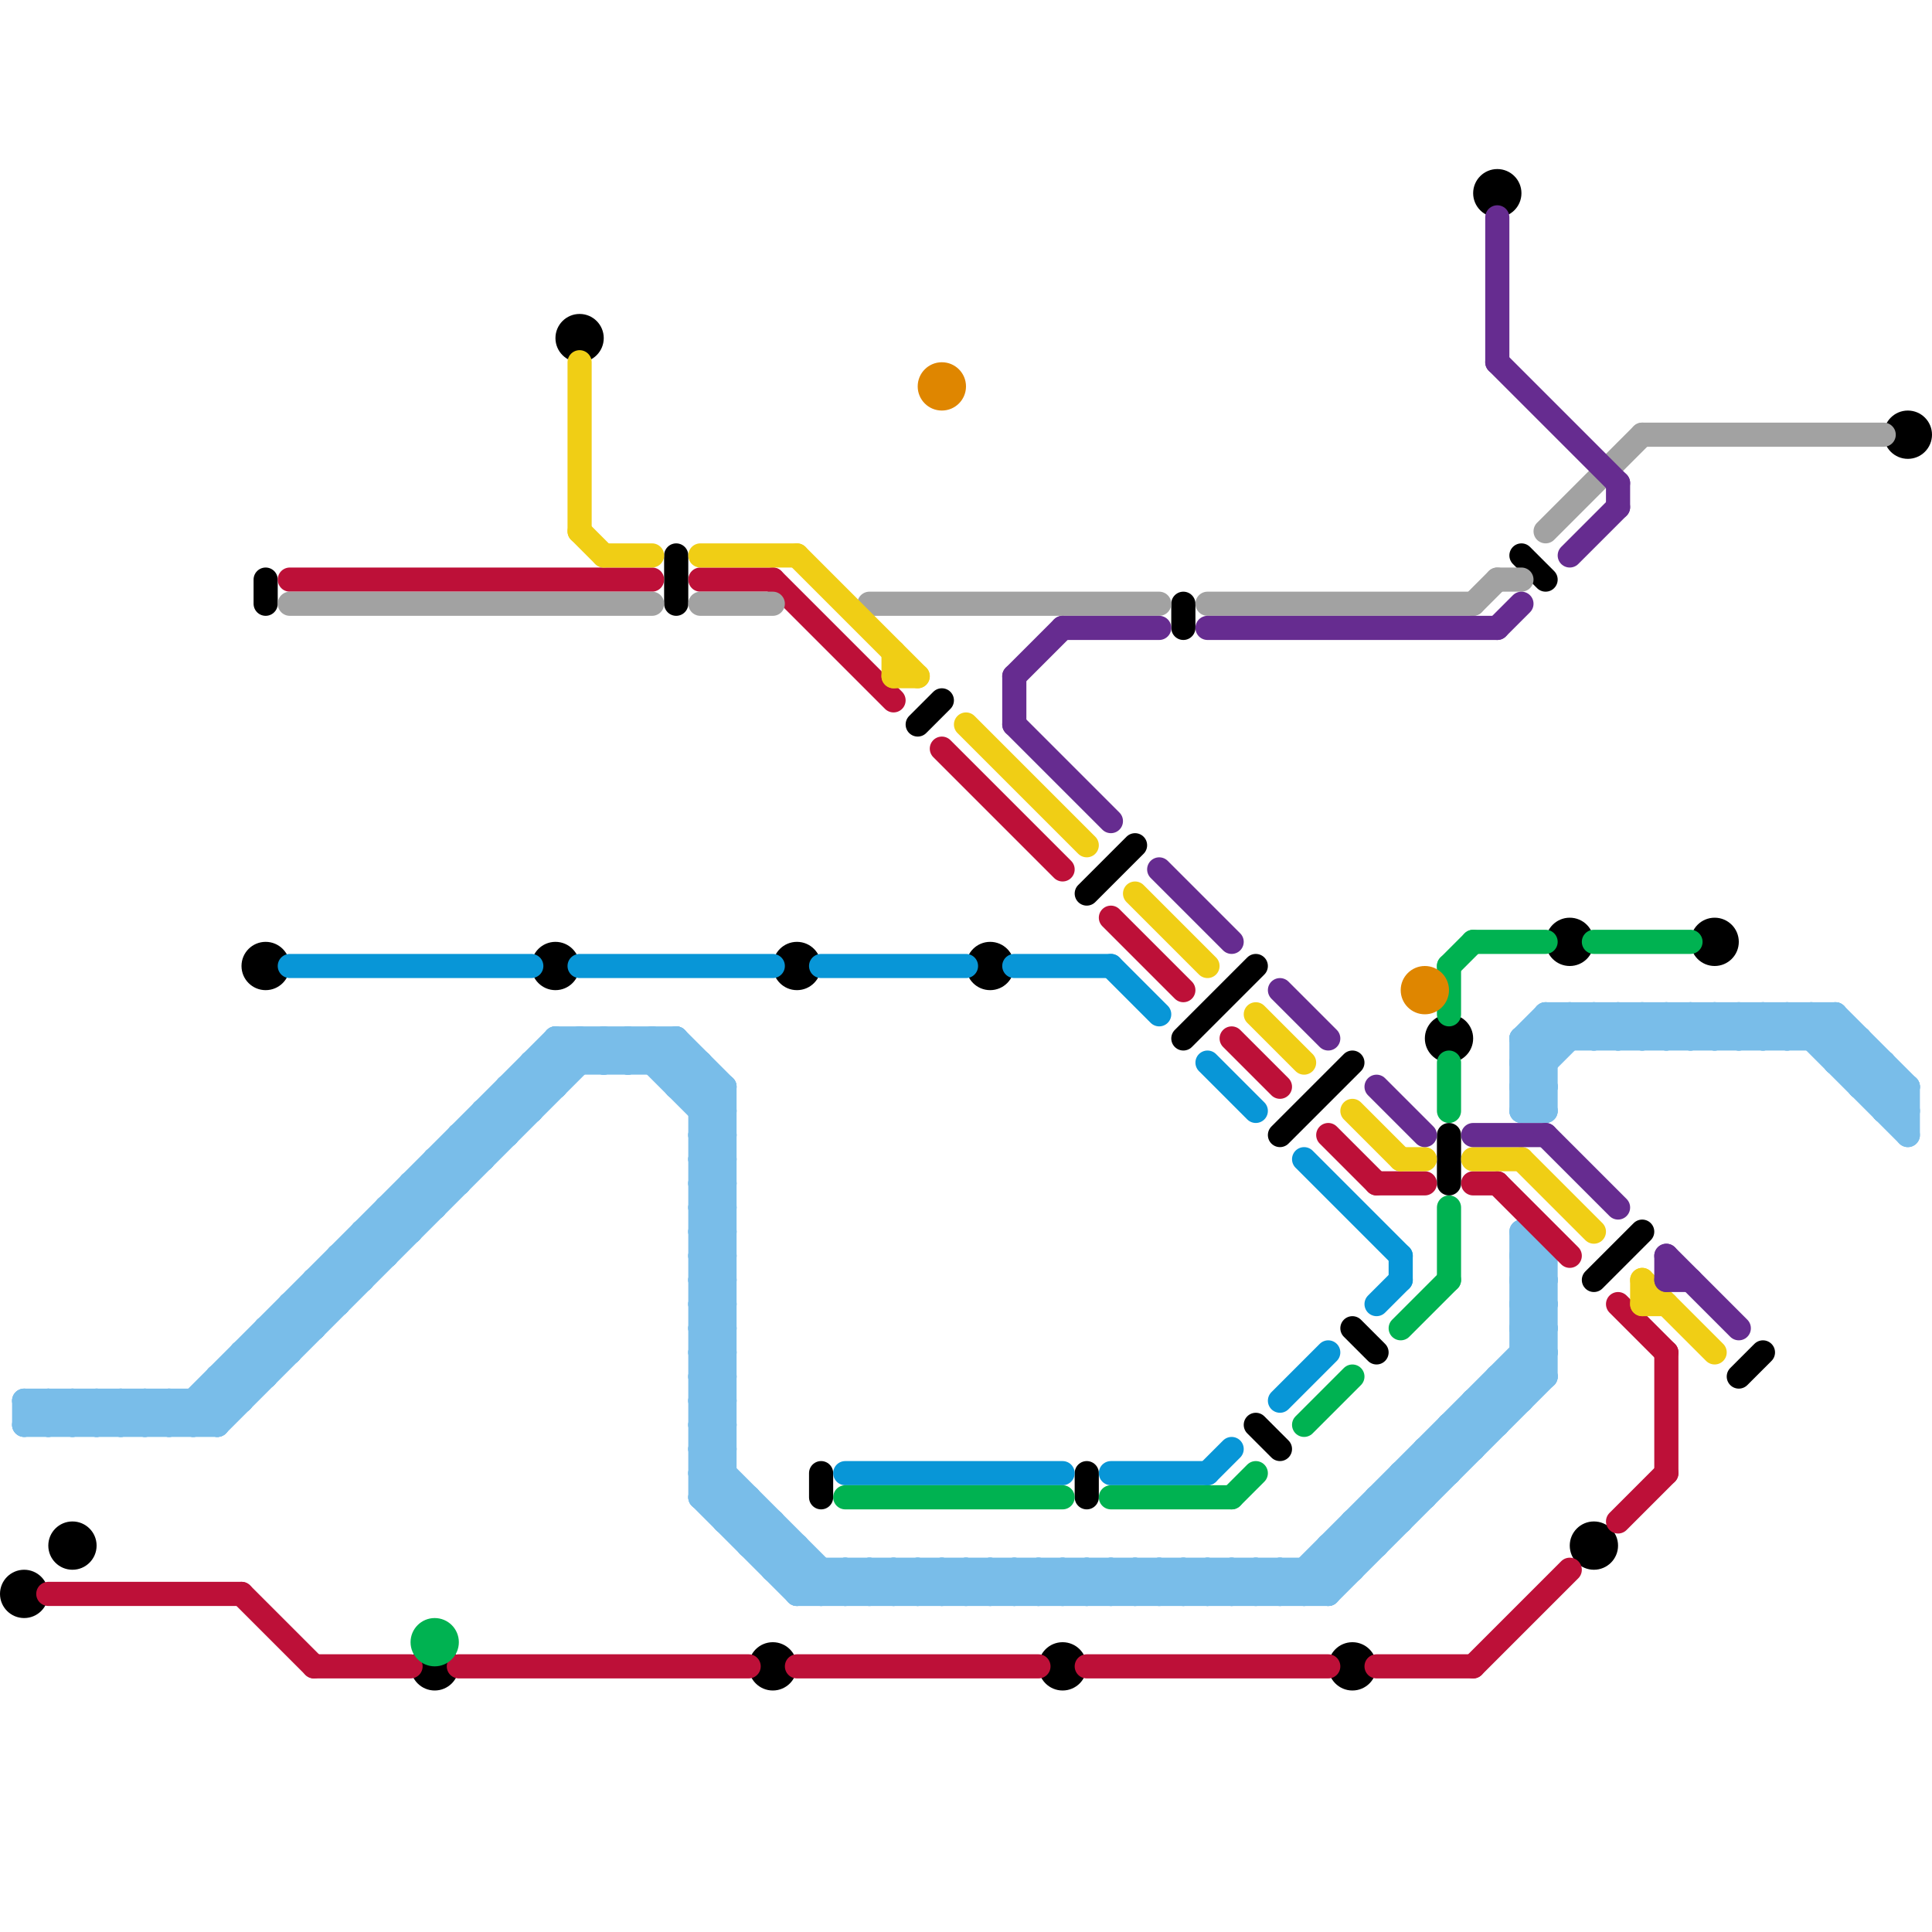 
<svg version="1.1" xmlns="http://www.w3.org/2000/svg" viewBox="0 0 80 80">
<style>line { stroke-width: 1; fill: none; stroke-linecap: round; stroke-linejoin: round; } .c0 { stroke: #79bde9 } .c1 { stroke: #000000 } .c2 { stroke: #bd1038 } .c3 { stroke: #a2a2a2 } .c4 { stroke: #0896d7 } .c5 { stroke: #00b251 } .c6 { stroke: #f0ce15 } .c7 { stroke: #df8600 } .c8 { stroke: #662c90 }</style><line class="c0" x1="63" y1="45" x2="66" y2="42"/><line class="c0" x1="29" y1="57" x2="30" y2="57"/><line class="c0" x1="74" y1="43" x2="75" y2="42"/><line class="c0" x1="29" y1="59" x2="30" y2="59"/><line class="c0" x1="76" y1="44" x2="78" y2="44"/><line class="c0" x1="39" y1="65" x2="40" y2="66"/><line class="c0" x1="5" y1="58" x2="6" y2="59"/><line class="c0" x1="29" y1="62" x2="30" y2="61"/><line class="c0" x1="23" y1="43" x2="28" y2="43"/><line class="c0" x1="17" y1="49" x2="19" y2="49"/><line class="c0" x1="31" y1="64" x2="32" y2="63"/><line class="c0" x1="63" y1="54" x2="64" y2="53"/><line class="c0" x1="58" y1="61" x2="58" y2="63"/><line class="c0" x1="19" y1="47" x2="21" y2="47"/><line class="c0" x1="52" y1="65" x2="52" y2="66"/><line class="c0" x1="70" y1="42" x2="70" y2="43"/><line class="c0" x1="12" y1="54" x2="12" y2="56"/><line class="c0" x1="31" y1="64" x2="33" y2="64"/><line class="c0" x1="29" y1="51" x2="30" y2="50"/><line class="c0" x1="64" y1="42" x2="65" y2="43"/><line class="c0" x1="55" y1="64" x2="56" y2="65"/><line class="c0" x1="1" y1="58" x2="1" y2="59"/><line class="c0" x1="74" y1="42" x2="79" y2="47"/><line class="c0" x1="1" y1="59" x2="9" y2="59"/><line class="c0" x1="65" y1="42" x2="66" y2="43"/><line class="c0" x1="22" y1="44" x2="29" y2="44"/><line class="c0" x1="29" y1="48" x2="30" y2="49"/><line class="c0" x1="52" y1="65" x2="53" y2="66"/><line class="c0" x1="64" y1="42" x2="64" y2="46"/><line class="c0" x1="23" y1="43" x2="23" y2="45"/><line class="c0" x1="42" y1="65" x2="42" y2="66"/><line class="c0" x1="2" y1="58" x2="3" y2="59"/><line class="c0" x1="29" y1="57" x2="30" y2="56"/><line class="c0" x1="29" y1="59" x2="30" y2="58"/><line class="c0" x1="62" y1="57" x2="64" y2="57"/><line class="c0" x1="6" y1="58" x2="7" y2="59"/><line class="c0" x1="61" y1="58" x2="63" y2="58"/><line class="c0" x1="29" y1="56" x2="30" y2="57"/><line class="c0" x1="20" y1="46" x2="20" y2="48"/><line class="c0" x1="29" y1="61" x2="34" y2="66"/><line class="c0" x1="71" y1="42" x2="71" y2="43"/><line class="c0" x1="49" y1="65" x2="50" y2="66"/><line class="c0" x1="73" y1="42" x2="73" y2="43"/><line class="c0" x1="29" y1="46" x2="30" y2="46"/><line class="c0" x1="47" y1="65" x2="47" y2="66"/><line class="c0" x1="29" y1="48" x2="30" y2="48"/><line class="c0" x1="46" y1="65" x2="46" y2="66"/><line class="c0" x1="72" y1="43" x2="73" y2="42"/><line class="c0" x1="53" y1="65" x2="54" y2="66"/><line class="c0" x1="44" y1="65" x2="45" y2="66"/><line class="c0" x1="74" y1="42" x2="74" y2="43"/><line class="c0" x1="63" y1="44" x2="65" y2="42"/><line class="c0" x1="48" y1="65" x2="48" y2="66"/><line class="c0" x1="13" y1="53" x2="14" y2="54"/><line class="c0" x1="63" y1="43" x2="64" y2="42"/><line class="c0" x1="24" y1="43" x2="24" y2="44"/><line class="c0" x1="45" y1="65" x2="45" y2="66"/><line class="c0" x1="26" y1="43" x2="26" y2="44"/><line class="c0" x1="37" y1="65" x2="38" y2="66"/><line class="c0" x1="29" y1="50" x2="30" y2="49"/><line class="c0" x1="51" y1="65" x2="51" y2="66"/><line class="c0" x1="30" y1="45" x2="30" y2="63"/><line class="c0" x1="63" y1="56" x2="64" y2="57"/><line class="c0" x1="4" y1="59" x2="5" y2="58"/><line class="c0" x1="4" y1="58" x2="4" y2="59"/><line class="c0" x1="50" y1="65" x2="51" y2="66"/><line class="c0" x1="29" y1="47" x2="30" y2="48"/><line class="c0" x1="40" y1="65" x2="40" y2="66"/><line class="c0" x1="33" y1="66" x2="34" y2="65"/><line class="c0" x1="36" y1="65" x2="37" y2="66"/><line class="c0" x1="60" y1="59" x2="62" y2="59"/><line class="c0" x1="11" y1="55" x2="11" y2="57"/><line class="c0" x1="19" y1="47" x2="20" y2="48"/><line class="c0" x1="41" y1="66" x2="42" y2="65"/><line class="c0" x1="35" y1="66" x2="36" y2="65"/><line class="c0" x1="63" y1="44" x2="64" y2="45"/><line class="c0" x1="35" y1="65" x2="35" y2="66"/><line class="c0" x1="78" y1="46" x2="79" y2="45"/><line class="c0" x1="29" y1="53" x2="30" y2="54"/><line class="c0" x1="29" y1="55" x2="30" y2="56"/><line class="c0" x1="38" y1="65" x2="38" y2="66"/><line class="c0" x1="66" y1="43" x2="67" y2="42"/><line class="c0" x1="14" y1="52" x2="15" y2="53"/><line class="c0" x1="58" y1="61" x2="60" y2="61"/><line class="c0" x1="68" y1="43" x2="69" y2="42"/><line class="c0" x1="17" y1="49" x2="18" y2="50"/><line class="c0" x1="12" y1="54" x2="14" y2="54"/><line class="c0" x1="63" y1="56" x2="64" y2="56"/><line class="c0" x1="32" y1="65" x2="56" y2="65"/><line class="c0" x1="72" y1="42" x2="72" y2="43"/><line class="c0" x1="27" y1="43" x2="27" y2="44"/><line class="c0" x1="29" y1="49" x2="30" y2="48"/><line class="c0" x1="29" y1="47" x2="30" y2="47"/><line class="c0" x1="27" y1="43" x2="30" y2="46"/><line class="c0" x1="7" y1="58" x2="7" y2="59"/><line class="c0" x1="53" y1="66" x2="64" y2="55"/><line class="c0" x1="57" y1="62" x2="58" y2="63"/><line class="c0" x1="16" y1="50" x2="16" y2="52"/><line class="c0" x1="63" y1="44" x2="64" y2="44"/><line class="c0" x1="63" y1="46" x2="64" y2="46"/><line class="c0" x1="29" y1="44" x2="29" y2="62"/><line class="c0" x1="28" y1="43" x2="28" y2="45"/><line class="c0" x1="34" y1="66" x2="35" y2="65"/><line class="c0" x1="63" y1="51" x2="63" y2="58"/><line class="c0" x1="62" y1="57" x2="63" y2="58"/><line class="c0" x1="29" y1="53" x2="30" y2="53"/><line class="c0" x1="29" y1="55" x2="30" y2="55"/><line class="c0" x1="22" y1="44" x2="22" y2="46"/><line class="c0" x1="63" y1="45" x2="64" y2="46"/><line class="c0" x1="2" y1="59" x2="3" y2="58"/><line class="c0" x1="67" y1="43" x2="68" y2="42"/><line class="c0" x1="61" y1="58" x2="62" y2="59"/><line class="c0" x1="56" y1="63" x2="58" y2="63"/><line class="c0" x1="20" y1="46" x2="22" y2="46"/><line class="c0" x1="54" y1="65" x2="54" y2="66"/><line class="c0" x1="29" y1="58" x2="30" y2="57"/><line class="c0" x1="29" y1="60" x2="30" y2="59"/><line class="c0" x1="69" y1="43" x2="70" y2="42"/><line class="c0" x1="9" y1="57" x2="10" y2="58"/><line class="c0" x1="29" y1="54" x2="30" y2="55"/><line class="c0" x1="15" y1="51" x2="16" y2="52"/><line class="c0" x1="8" y1="58" x2="8" y2="59"/><line class="c0" x1="28" y1="43" x2="30" y2="45"/><line class="c0" x1="42" y1="66" x2="43" y2="65"/><line class="c0" x1="9" y1="59" x2="25" y2="43"/><line class="c0" x1="55" y1="66" x2="64" y2="57"/><line class="c0" x1="50" y1="66" x2="51" y2="65"/><line class="c0" x1="25" y1="44" x2="26" y2="43"/><line class="c0" x1="44" y1="66" x2="45" y2="65"/><line class="c0" x1="18" y1="48" x2="19" y2="49"/><line class="c0" x1="63" y1="45" x2="64" y2="45"/><line class="c0" x1="64" y1="42" x2="76" y2="42"/><line class="c0" x1="23" y1="43" x2="24" y2="44"/><line class="c0" x1="3" y1="59" x2="4" y2="58"/><line class="c0" x1="63" y1="53" x2="64" y2="54"/><line class="c0" x1="3" y1="58" x2="3" y2="59"/><line class="c0" x1="63" y1="55" x2="64" y2="56"/><line class="c0" x1="70" y1="42" x2="71" y2="43"/><line class="c0" x1="5" y1="59" x2="6" y2="58"/><line class="c0" x1="29" y1="54" x2="30" y2="54"/><line class="c0" x1="75" y1="43" x2="76" y2="42"/><line class="c0" x1="1" y1="58" x2="2" y2="59"/><line class="c0" x1="71" y1="42" x2="72" y2="43"/><line class="c0" x1="6" y1="59" x2="7" y2="58"/><line class="c0" x1="11" y1="55" x2="13" y2="55"/><line class="c0" x1="42" y1="65" x2="43" y2="66"/><line class="c0" x1="21" y1="45" x2="22" y2="46"/><line class="c0" x1="16" y1="50" x2="18" y2="50"/><line class="c0" x1="66" y1="42" x2="66" y2="43"/><line class="c0" x1="47" y1="65" x2="48" y2="66"/><line class="c0" x1="1" y1="58" x2="10" y2="58"/><line class="c0" x1="68" y1="42" x2="68" y2="43"/><line class="c0" x1="46" y1="65" x2="47" y2="66"/><line class="c0" x1="56" y1="63" x2="56" y2="65"/><line class="c0" x1="67" y1="42" x2="67" y2="43"/><line class="c0" x1="29" y1="56" x2="30" y2="56"/><line class="c0" x1="41" y1="65" x2="41" y2="66"/><line class="c0" x1="48" y1="65" x2="49" y2="66"/><line class="c0" x1="59" y1="60" x2="60" y2="61"/><line class="c0" x1="47" y1="66" x2="48" y2="65"/><line class="c0" x1="63" y1="53" x2="64" y2="53"/><line class="c0" x1="24" y1="43" x2="25" y2="44"/><line class="c0" x1="63" y1="55" x2="64" y2="55"/><line class="c0" x1="29" y1="46" x2="30" y2="45"/><line class="c0" x1="29" y1="48" x2="30" y2="47"/><line class="c0" x1="73" y1="42" x2="74" y2="43"/><line class="c0" x1="33" y1="66" x2="55" y2="66"/><line class="c0" x1="63" y1="52" x2="64" y2="53"/><line class="c0" x1="63" y1="54" x2="64" y2="55"/><line class="c0" x1="28" y1="45" x2="29" y2="44"/><line class="c0" x1="75" y1="42" x2="79" y2="46"/><line class="c0" x1="28" y1="45" x2="30" y2="45"/><line class="c0" x1="10" y1="56" x2="10" y2="58"/><line class="c0" x1="45" y1="65" x2="46" y2="66"/><line class="c0" x1="69" y1="42" x2="69" y2="43"/><line class="c0" x1="15" y1="51" x2="15" y2="53"/><line class="c0" x1="43" y1="65" x2="43" y2="66"/><line class="c0" x1="29" y1="56" x2="30" y2="55"/><line class="c0" x1="54" y1="66" x2="64" y2="56"/><line class="c0" x1="67" y1="42" x2="68" y2="43"/><line class="c0" x1="13" y1="53" x2="15" y2="53"/><line class="c0" x1="51" y1="65" x2="52" y2="66"/><line class="c0" x1="69" y1="42" x2="70" y2="43"/><line class="c0" x1="20" y1="46" x2="21" y2="47"/><line class="c0" x1="38" y1="65" x2="39" y2="66"/><line class="c0" x1="4" y1="58" x2="5" y2="59"/><line class="c0" x1="25" y1="43" x2="25" y2="44"/><line class="c0" x1="55" y1="64" x2="55" y2="66"/><line class="c0" x1="40" y1="65" x2="41" y2="66"/><line class="c0" x1="29" y1="60" x2="35" y2="66"/><line class="c0" x1="14" y1="52" x2="16" y2="52"/><line class="c0" x1="63" y1="52" x2="64" y2="52"/><line class="c0" x1="63" y1="54" x2="64" y2="54"/><line class="c0" x1="30" y1="63" x2="32" y2="63"/><line class="c0" x1="35" y1="65" x2="36" y2="66"/><line class="c0" x1="65" y1="42" x2="65" y2="43"/><line class="c0" x1="39" y1="65" x2="39" y2="66"/><line class="c0" x1="33" y1="64" x2="33" y2="66"/><line class="c0" x1="29" y1="61" x2="30" y2="61"/><line class="c0" x1="79" y1="45" x2="79" y2="47"/><line class="c0" x1="18" y1="48" x2="18" y2="50"/><line class="c0" x1="5" y1="58" x2="5" y2="59"/><line class="c0" x1="2" y1="58" x2="2" y2="59"/><line class="c0" x1="75" y1="42" x2="75" y2="43"/><line class="c0" x1="21" y1="45" x2="21" y2="47"/><line class="c0" x1="57" y1="62" x2="59" y2="62"/><line class="c0" x1="16" y1="50" x2="17" y2="51"/><line class="c0" x1="6" y1="58" x2="6" y2="59"/><line class="c0" x1="63" y1="43" x2="64" y2="44"/><line class="c0" x1="78" y1="44" x2="78" y2="46"/><line class="c0" x1="29" y1="47" x2="30" y2="46"/><line class="c0" x1="72" y1="42" x2="73" y2="43"/><line class="c0" x1="30" y1="63" x2="31" y2="62"/><line class="c0" x1="59" y1="60" x2="59" y2="62"/><line class="c0" x1="77" y1="45" x2="78" y2="44"/><line class="c0" x1="29" y1="50" x2="30" y2="51"/><line class="c0" x1="34" y1="65" x2="34" y2="66"/><line class="c0" x1="63" y1="46" x2="64" y2="45"/><line class="c0" x1="7" y1="58" x2="8" y2="59"/><line class="c0" x1="49" y1="66" x2="50" y2="65"/><line class="c0" x1="11" y1="55" x2="12" y2="56"/><line class="c0" x1="49" y1="65" x2="49" y2="66"/><line class="c0" x1="9" y1="57" x2="11" y2="57"/><line class="c0" x1="76" y1="44" x2="77" y2="43"/><line class="c0" x1="53" y1="65" x2="53" y2="66"/><line class="c0" x1="29" y1="61" x2="30" y2="60"/><line class="c0" x1="10" y1="56" x2="12" y2="56"/><line class="c0" x1="44" y1="65" x2="44" y2="66"/><line class="c0" x1="29" y1="53" x2="30" y2="52"/><line class="c0" x1="29" y1="55" x2="30" y2="54"/><line class="c0" x1="64" y1="52" x2="64" y2="57"/><line class="c0" x1="13" y1="53" x2="13" y2="55"/><line class="c0" x1="26" y1="43" x2="30" y2="47"/><line class="c0" x1="29" y1="62" x2="33" y2="66"/><line class="c0" x1="39" y1="66" x2="40" y2="65"/><line class="c0" x1="54" y1="65" x2="55" y2="66"/><line class="c0" x1="29" y1="52" x2="30" y2="53"/><line class="c0" x1="37" y1="66" x2="38" y2="65"/><line class="c0" x1="37" y1="65" x2="37" y2="66"/><line class="c0" x1="14" y1="52" x2="14" y2="54"/><line class="c0" x1="58" y1="61" x2="59" y2="62"/><line class="c0" x1="17" y1="49" x2="17" y2="51"/><line class="c0" x1="38" y1="66" x2="39" y2="65"/><line class="c0" x1="60" y1="59" x2="61" y2="60"/><line class="c0" x1="29" y1="50" x2="30" y2="50"/><line class="c0" x1="19" y1="47" x2="19" y2="49"/><line class="c0" x1="55" y1="64" x2="57" y2="64"/><line class="c0" x1="31" y1="62" x2="31" y2="64"/><line class="c0" x1="63" y1="43" x2="63" y2="46"/><line class="c0" x1="8" y1="58" x2="9" y2="59"/><line class="c0" x1="26" y1="44" x2="27" y2="43"/><line class="c0" x1="50" y1="65" x2="50" y2="66"/><line class="c0" x1="77" y1="43" x2="77" y2="45"/><line class="c0" x1="52" y1="66" x2="53" y2="65"/><line class="c0" x1="70" y1="43" x2="71" y2="42"/><line class="c0" x1="29" y1="49" x2="30" y2="50"/><line class="c0" x1="57" y1="62" x2="57" y2="64"/><line class="c0" x1="15" y1="51" x2="17" y2="51"/><line class="c0" x1="60" y1="59" x2="60" y2="61"/><line class="c0" x1="76" y1="42" x2="76" y2="44"/><line class="c0" x1="22" y1="44" x2="23" y2="45"/><line class="c0" x1="62" y1="57" x2="62" y2="59"/><line class="c0" x1="12" y1="54" x2="13" y2="55"/><line class="c0" x1="78" y1="46" x2="79" y2="46"/><line class="c0" x1="63" y1="43" x2="77" y2="43"/><line class="c0" x1="29" y1="54" x2="30" y2="53"/><line class="c0" x1="76" y1="42" x2="79" y2="45"/><line class="c0" x1="29" y1="52" x2="30" y2="52"/><line class="c0" x1="3" y1="58" x2="4" y2="59"/><line class="c0" x1="45" y1="66" x2="46" y2="65"/><line class="c0" x1="63" y1="51" x2="64" y2="52"/><line class="c0" x1="41" y1="65" x2="42" y2="66"/><line class="c0" x1="61" y1="58" x2="61" y2="60"/><line class="c0" x1="46" y1="66" x2="47" y2="65"/><line class="c0" x1="40" y1="66" x2="41" y2="65"/><line class="c0" x1="43" y1="65" x2="44" y2="66"/><line class="c0" x1="9" y1="57" x2="9" y2="59"/><line class="c0" x1="7" y1="59" x2="23" y2="43"/><line class="c0" x1="29" y1="51" x2="30" y2="52"/><line class="c0" x1="59" y1="60" x2="61" y2="60"/><line class="c0" x1="29" y1="58" x2="30" y2="59"/><line class="c0" x1="32" y1="65" x2="33" y2="64"/><line class="c0" x1="27" y1="44" x2="28" y2="43"/><line class="c0" x1="66" y1="42" x2="67" y2="43"/><line class="c0" x1="43" y1="66" x2="44" y2="65"/><line class="c0" x1="1" y1="59" x2="2" y2="58"/><line class="c0" x1="29" y1="49" x2="30" y2="49"/><line class="c0" x1="71" y1="43" x2="72" y2="42"/><line class="c0" x1="68" y1="42" x2="69" y2="43"/><line class="c0" x1="18" y1="48" x2="20" y2="48"/><line class="c0" x1="73" y1="43" x2="74" y2="42"/><line class="c0" x1="29" y1="57" x2="30" y2="58"/><line class="c0" x1="21" y1="45" x2="23" y2="45"/><line class="c0" x1="29" y1="59" x2="30" y2="60"/><line class="c0" x1="56" y1="63" x2="57" y2="64"/><line class="c0" x1="63" y1="53" x2="64" y2="52"/><line class="c0" x1="32" y1="63" x2="32" y2="65"/><line class="c0" x1="63" y1="55" x2="64" y2="54"/><line class="c0" x1="29" y1="52" x2="30" y2="51"/><line class="c0" x1="36" y1="66" x2="37" y2="65"/><line class="c0" x1="36" y1="65" x2="36" y2="66"/><line class="c0" x1="48" y1="66" x2="49" y2="65"/><line class="c0" x1="29" y1="62" x2="31" y2="62"/><line class="c0" x1="29" y1="51" x2="30" y2="51"/><line class="c0" x1="29" y1="58" x2="30" y2="58"/><line class="c0" x1="8" y1="59" x2="24" y2="43"/><line class="c0" x1="29" y1="60" x2="30" y2="60"/><line class="c0" x1="51" y1="66" x2="52" y2="65"/><line class="c0" x1="25" y1="43" x2="26" y2="44"/><line class="c0" x1="77" y1="45" x2="79" y2="45"/><line class="c0" x1="10" y1="56" x2="11" y2="57"/><line class="c1" x1="38" y1="30" x2="39" y2="29"/><line class="c1" x1="56" y1="55" x2="57" y2="56"/><line class="c1" x1="53" y1="47" x2="56" y2="44"/><line class="c1" x1="72" y1="57" x2="73" y2="56"/><line class="c1" x1="52" y1="59" x2="53" y2="60"/><line class="c1" x1="11" y1="24" x2="11" y2="25"/><line class="c1" x1="28" y1="23" x2="28" y2="25"/><line class="c1" x1="66" y1="53" x2="68" y2="51"/><line class="c1" x1="49" y1="25" x2="49" y2="26"/><line class="c1" x1="63" y1="23" x2="64" y2="24"/><line class="c1" x1="34" y1="61" x2="34" y2="62"/><line class="c1" x1="45" y1="61" x2="45" y2="62"/><line class="c1" x1="49" y1="43" x2="52" y2="40"/><line class="c1" x1="60" y1="47" x2="60" y2="49"/><line class="c1" x1="45" y1="37" x2="47" y2="35"/><circle cx="41" cy="40" r="1" fill="#000000" /><circle cx="62" cy="8" r="1" fill="#000000" /><circle cx="24" cy="14" r="1" fill="#000000" /><circle cx="71" cy="39" r="1" fill="#000000" /><circle cx="79" cy="18" r="1" fill="#000000" /><circle cx="1" cy="66" r="1" fill="#000000" /><circle cx="32" cy="69" r="1" fill="#000000" /><circle cx="18" cy="69" r="1" fill="#000000" /><circle cx="60" cy="43" r="1" fill="#000000" /><circle cx="66" cy="64" r="1" fill="#000000" /><circle cx="65" cy="39" r="1" fill="#000000" /><circle cx="3" cy="64" r="1" fill="#000000" /><circle cx="11" cy="40" r="1" fill="#000000" /><circle cx="33" cy="40" r="1" fill="#000000" /><circle cx="44" cy="69" r="1" fill="#000000" /><circle cx="23" cy="40" r="1" fill="#000000" /><circle cx="56" cy="69" r="1" fill="#000000" /><line class="c2" x1="67" y1="54" x2="69" y2="56"/><line class="c2" x1="33" y1="69" x2="43" y2="69"/><line class="c2" x1="46" y1="38" x2="49" y2="41"/><line class="c2" x1="55" y1="47" x2="57" y2="49"/><line class="c2" x1="45" y1="69" x2="55" y2="69"/><line class="c2" x1="69" y1="56" x2="69" y2="61"/><line class="c2" x1="62" y1="49" x2="65" y2="52"/><line class="c2" x1="12" y1="24" x2="27" y2="24"/><line class="c2" x1="57" y1="49" x2="59" y2="49"/><line class="c2" x1="57" y1="69" x2="61" y2="69"/><line class="c2" x1="10" y1="66" x2="13" y2="69"/><line class="c2" x1="13" y1="69" x2="17" y2="69"/><line class="c2" x1="2" y1="66" x2="10" y2="66"/><line class="c2" x1="32" y1="24" x2="37" y2="29"/><line class="c2" x1="61" y1="69" x2="65" y2="65"/><line class="c2" x1="29" y1="24" x2="32" y2="24"/><line class="c2" x1="39" y1="31" x2="44" y2="36"/><line class="c2" x1="19" y1="69" x2="31" y2="69"/><line class="c2" x1="61" y1="49" x2="62" y2="49"/><line class="c2" x1="67" y1="63" x2="69" y2="61"/><line class="c2" x1="51" y1="43" x2="53" y2="45"/><line class="c3" x1="62" y1="24" x2="63" y2="24"/><line class="c3" x1="50" y1="25" x2="61" y2="25"/><line class="c3" x1="36" y1="25" x2="48" y2="25"/><line class="c3" x1="12" y1="25" x2="27" y2="25"/><line class="c3" x1="68" y1="18" x2="78" y2="18"/><line class="c3" x1="64" y1="22" x2="68" y2="18"/><line class="c3" x1="61" y1="25" x2="62" y2="24"/><line class="c3" x1="29" y1="25" x2="32" y2="25"/><line class="c4" x1="24" y1="40" x2="32" y2="40"/><line class="c4" x1="54" y1="48" x2="58" y2="52"/><line class="c4" x1="46" y1="61" x2="50" y2="61"/><line class="c4" x1="35" y1="61" x2="44" y2="61"/><line class="c4" x1="50" y1="61" x2="51" y2="60"/><line class="c4" x1="46" y1="40" x2="48" y2="42"/><line class="c4" x1="50" y1="44" x2="52" y2="46"/><line class="c4" x1="12" y1="40" x2="22" y2="40"/><line class="c4" x1="58" y1="52" x2="58" y2="53"/><line class="c4" x1="34" y1="40" x2="40" y2="40"/><line class="c4" x1="57" y1="54" x2="58" y2="53"/><line class="c4" x1="42" y1="40" x2="46" y2="40"/><line class="c4" x1="53" y1="58" x2="55" y2="56"/><line class="c5" x1="60" y1="40" x2="61" y2="39"/><line class="c5" x1="51" y1="62" x2="52" y2="61"/><line class="c5" x1="66" y1="39" x2="70" y2="39"/><line class="c5" x1="35" y1="62" x2="44" y2="62"/><line class="c5" x1="61" y1="39" x2="64" y2="39"/><line class="c5" x1="54" y1="59" x2="56" y2="57"/><line class="c5" x1="60" y1="50" x2="60" y2="53"/><line class="c5" x1="60" y1="40" x2="60" y2="42"/><line class="c5" x1="60" y1="44" x2="60" y2="46"/><line class="c5" x1="58" y1="55" x2="60" y2="53"/><line class="c5" x1="46" y1="62" x2="51" y2="62"/><circle cx="18" cy="68" r="1" fill="#00b251" /><line class="c6" x1="40" y1="30" x2="45" y2="35"/><line class="c6" x1="68" y1="54" x2="69" y2="54"/><line class="c6" x1="58" y1="48" x2="59" y2="48"/><line class="c6" x1="37" y1="27" x2="37" y2="28"/><line class="c6" x1="61" y1="48" x2="63" y2="48"/><line class="c6" x1="24" y1="22" x2="25" y2="23"/><line class="c6" x1="68" y1="53" x2="71" y2="56"/><line class="c6" x1="25" y1="23" x2="27" y2="23"/><line class="c6" x1="33" y1="23" x2="38" y2="28"/><line class="c6" x1="47" y1="37" x2="50" y2="40"/><line class="c6" x1="52" y1="42" x2="54" y2="44"/><line class="c6" x1="68" y1="53" x2="68" y2="54"/><line class="c6" x1="56" y1="46" x2="58" y2="48"/><line class="c6" x1="24" y1="15" x2="24" y2="22"/><line class="c6" x1="29" y1="23" x2="33" y2="23"/><line class="c6" x1="37" y1="28" x2="38" y2="28"/><line class="c6" x1="63" y1="48" x2="66" y2="51"/><circle cx="39" cy="16" r="1" fill="#df8600" /><circle cx="59" cy="41" r="1" fill="#df8600" /><line class="c8" x1="48" y1="36" x2="51" y2="39"/><line class="c8" x1="57" y1="45" x2="59" y2="47"/><line class="c8" x1="44" y1="26" x2="48" y2="26"/><line class="c8" x1="42" y1="28" x2="42" y2="30"/><line class="c8" x1="69" y1="52" x2="69" y2="53"/><line class="c8" x1="42" y1="28" x2="44" y2="26"/><line class="c8" x1="65" y1="23" x2="67" y2="21"/><line class="c8" x1="42" y1="30" x2="46" y2="34"/><line class="c8" x1="62" y1="15" x2="67" y2="20"/><line class="c8" x1="62" y1="26" x2="63" y2="25"/><line class="c8" x1="61" y1="47" x2="64" y2="47"/><line class="c8" x1="69" y1="53" x2="70" y2="53"/><line class="c8" x1="53" y1="41" x2="55" y2="43"/><line class="c8" x1="62" y1="9" x2="62" y2="15"/><line class="c8" x1="50" y1="26" x2="62" y2="26"/><line class="c8" x1="67" y1="20" x2="67" y2="21"/><line class="c8" x1="64" y1="47" x2="67" y2="50"/><line class="c8" x1="69" y1="52" x2="72" y2="55"/>


</svg>

